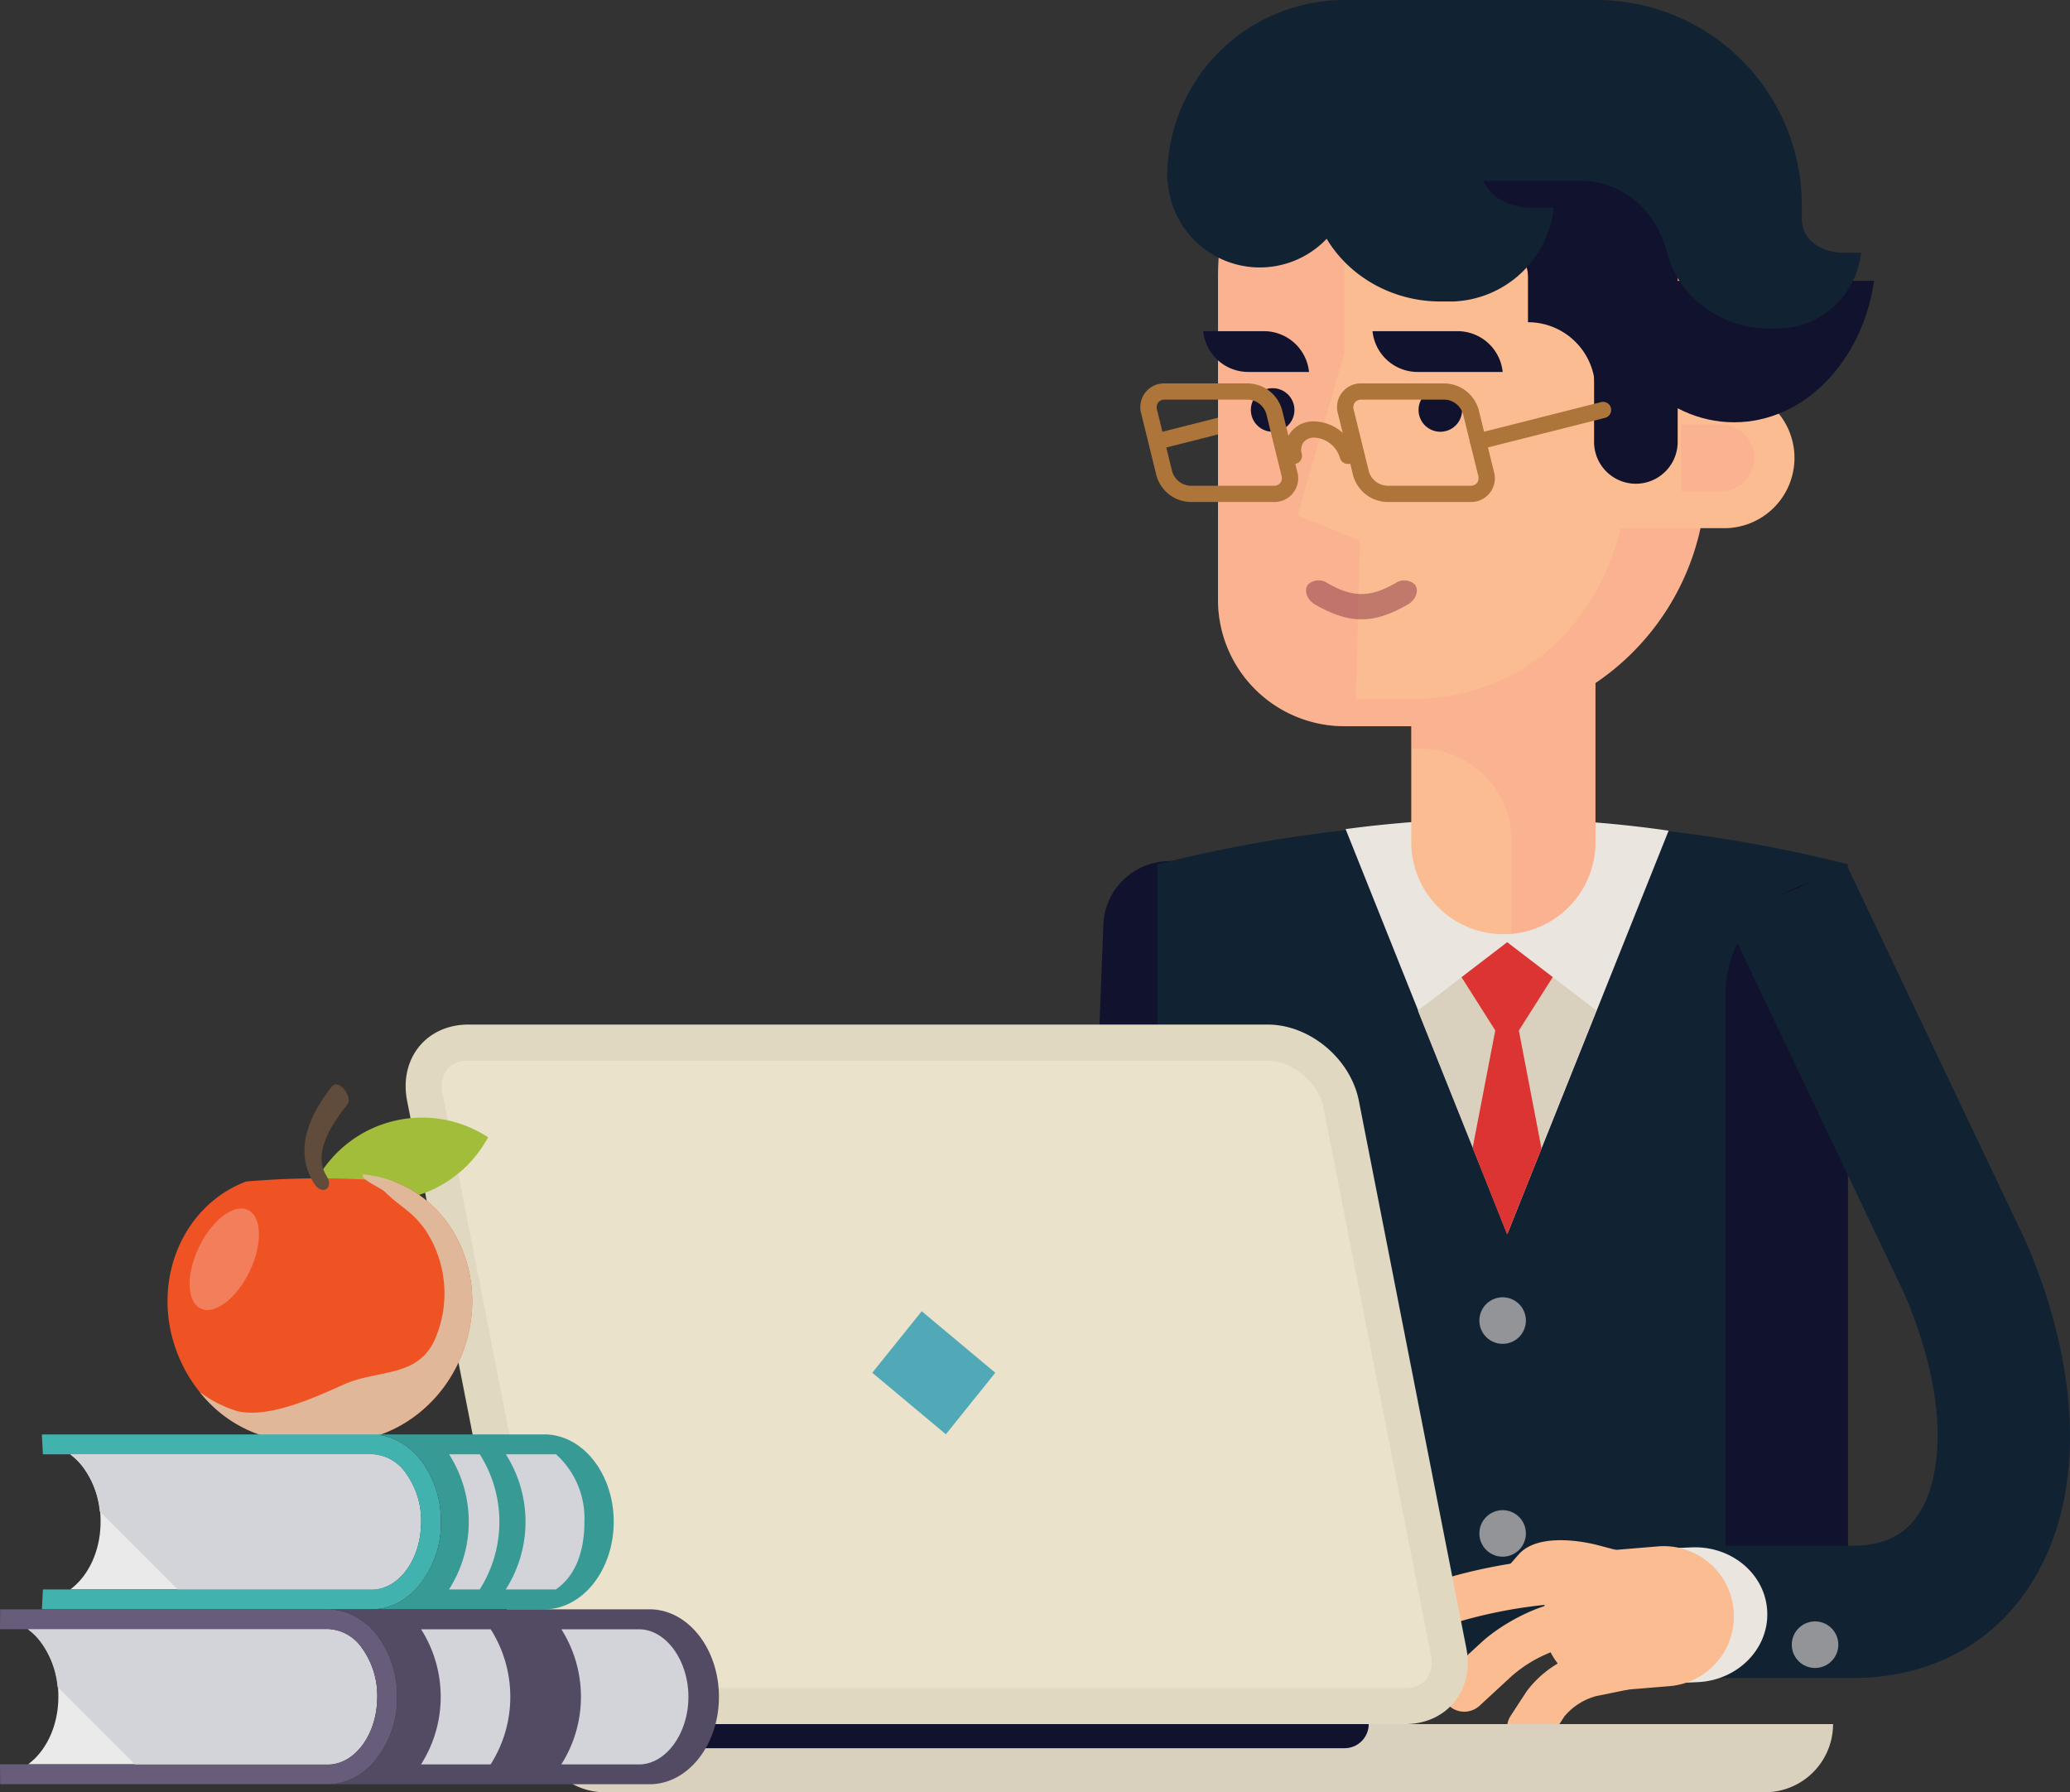 <svg xmlns="http://www.w3.org/2000/svg" width="306.656" height="265.482" viewBox="0 0 306.656 265.482">
  <rect x="0" y="0" width="306.656" height="265.482" fill="#333333" stroke="none"/>
  <g id="Group_4228" data-name="Group 4228" transform="translate(0)">
    <g id="Group_4101" data-name="Group 4101" transform="translate(170.173 59.526)">
      <path id="Path_7194" data-name="Path 7194" d="M1175.043,283.909a1.207,1.207,0,0,0,.295-.037l18.5-4.676a1.2,1.2,0,1,0-.589-2.329l-18.5,4.676a1.2,1.2,0,0,0,.293,2.366Z" transform="translate(-1173.842 -276.831)" fill="#ad753a"/>
    </g>
    <g id="Group_4104" data-name="Group 4104" transform="translate(120.954 127.675)">
      <g id="Group_4103" data-name="Group 4103" transform="translate(0)">
        <path id="Path_7196" data-name="Path 7196" d="M1193.673,482.793h19.288c19.734,0,29.922-31.136,31.039-60.063l1.953-50.638a9.8,9.8,0,1,0-19.584-.756l-1.954,50.64c-.963,24.966-8.724,39.265-11.929,41.218h-18.813a9.8,9.8,0,1,0,0,19.6Z" transform="translate(-1183.873 -361.911)" fill="#11122d"/>
      </g>
    </g>
    <g id="Group_4105" data-name="Group 4105" transform="translate(171.467 121.658)">
      <path id="Path_7197" data-name="Path 7197" d="M1070.639,360.765a208.56,208.56,0,0,1,102.274,0l0,116.792H1070.636Z" transform="translate(-1070.636 -354.399)" fill="#112333"/>
    </g>
    <g id="Group_4107" data-name="Group 4107" transform="translate(199.343 121.268)">
      <g id="Group_4106" data-name="Group 4106" transform="translate(0)">
        <path id="Path_7198" data-name="Path 7198" d="M1127.756,415.385l-23.975-59.93a173.634,173.634,0,0,1,47.852.232Z" transform="translate(-1103.781 -353.913)" fill="#ebe5e0"/>
      </g>
    </g>
    <g id="Group_4109" data-name="Group 4109" transform="translate(210.05 139.567)">
      <g id="Group_4108" data-name="Group 4108" transform="translate(0)">
        <path id="Path_7199" data-name="Path 7199" d="M1143.586,386.872l-13.225,33.06-13.215-33.041,13.231-10.133Z" transform="translate(-1117.146 -376.758)" fill="#d9d1bd"/>
      </g>
    </g>
    <g id="Group_4111" data-name="Group 4111" transform="translate(209.068 65.403)">
      <g id="Group_4110" data-name="Group 4110" transform="translate(0)">
        <path id="Path_7200" data-name="Path 7200" d="M1117.309,343.5a13.647,13.647,0,0,0,13.646,13.649h0A13.649,13.649,0,0,0,1144.6,343.5V297.812a13.646,13.646,0,0,0-13.645-13.644h0a13.645,13.645,0,0,0-13.646,13.644Z" transform="translate(-1117.309 -284.168)" fill="#fbbc91"/>
      </g>
    </g>
    <g id="Group_4113" data-name="Group 4113" transform="translate(209.068 65.403)" opacity="0.22" style="mix-blend-mode: multiply;isolation: isolate">
      <g id="Group_4112" data-name="Group 4112" transform="translate(0)">
        <path id="Path_7201" data-name="Path 7201" d="M1132.163,343.275a13.641,13.641,0,0,0-13.645-13.64c-.409,0-.807.027-1.209.058V297.812a13.646,13.646,0,0,1,27.292,0V343.5a13.64,13.64,0,0,1-12.438,13.587Z" transform="translate(-1117.309 -284.168)" fill="#f58b8c"/>
      </g>
    </g>
    <g id="Group_4120" data-name="Group 4120" transform="translate(180.441 3.861)">
      <g id="Group_4116" data-name="Group 4116">
        <g id="Group_4115" data-name="Group 4115">
          <g id="Group_4114" data-name="Group 4114">
            <path id="Path_7202" data-name="Path 7202" d="M1096.811,244.639c0-20.6,14.429-37.3,35.031-37.3a37.308,37.308,0,0,1,37.306,37.3v29.107a37.307,37.307,0,0,1-37.306,37.3c-.28,0-.548-.013-.827-.022v.022h-15.459a18.722,18.722,0,0,1-18.746-18.555Z" transform="translate(-1096.811 -207.336)" fill="#fbbc91"/>
          </g>
        </g>
      </g>
      <g id="Group_4119" data-name="Group 4119" transform="translate(0 0.64)" opacity="0.22" style="mix-blend-mode: multiply;isolation: isolate">
        <g id="Group_4118" data-name="Group 4118">
          <g id="Group_4117" data-name="Group 4117">
            <path id="Path_7203" data-name="Path 7203" d="M1115.492,211.267v44.705l-6.906,24,9.257,3.749-.642,23.484h7.2v-.021c.28.007.554.021.832.021,20.6,0,32.753-16.7,32.753-37.3V240.8a37.287,37.287,0,0,0-19.28-32.662,37.313,37.313,0,0,1,30.443,36.663v29.107a37.307,37.307,0,0,1-37.306,37.3c-.28,0-.548-.013-.827-.022v.022h-15.459a18.654,18.654,0,0,1-6.555-1.2c-.1-.037-.194-.081-.295-.12-.4-.158-.791-.326-1.178-.508-.167-.081-.329-.166-.494-.25-.307-.155-.609-.318-.9-.49-.208-.118-.406-.243-.608-.37q-.358-.227-.7-.469c-.23-.156-.454-.314-.679-.483-.055-.048-.118-.085-.174-.131a.067.067,0,0,1,.019,0,18.43,18.43,0,0,1-7.182-14.536V244.8C1096.811,230.063,1103.085,217.327,1115.492,211.267Z" transform="translate(-1096.811 -208.135)" fill="#f58b8c"/>
          </g>
        </g>
      </g>
    </g>
    <g id="Group_4122" data-name="Group 4122" transform="translate(226.356 23.327)">
      <g id="Group_4121" data-name="Group 4121" transform="translate(0)">
        <path id="Path_7204" data-name="Path 7204" d="M1115.3,266a9.962,9.962,0,0,0-9.961-9.96v-24.4h19.594v39.487H1115.3Z" transform="translate(-1105.336 -231.638)" fill="#11122d"/>
      </g>
    </g>
    <g id="Group_4124" data-name="Group 4124" transform="translate(216.558 7.907)">
      <g id="Group_4123" data-name="Group 4123">
        <path id="Path_7205" data-name="Path 7205" d="M1127.529,246.748a9.959,9.959,0,0,0-9.962-9.959v-24.4h19.595v39.486h-9.633Z" transform="translate(-1117.567 -212.388)" fill="#11122d"/>
      </g>
    </g>
    <g id="Group_4127" data-name="Group 4127" transform="translate(238.393 57.423)">
      <g id="Group_4126" data-name="Group 4126" transform="translate(0 0)">
        <g id="Group_4125" data-name="Group 4125">
          <path id="Path_7206" data-name="Path 7206" d="M1084.291,274.206h13.272a10.408,10.408,0,1,1,0,20.815h-16.936Z" transform="translate(-1080.627 -274.206)" fill="#fbbc91"/>
        </g>
      </g>
    </g>
    <g id="Group_4130" data-name="Group 4130" transform="translate(249.032 62.885)" opacity="0.22" style="mix-blend-mode: multiply;isolation: isolate">
      <g id="Group_4129" data-name="Group 4129" transform="translate(0 0)">
        <g id="Group_4128" data-name="Group 4128">
          <path id="Path_7207" data-name="Path 7207" d="M1088.049,281.025h5.815a4.945,4.945,0,1,1,0,9.889h-5.815Z" transform="translate(-1088.049 -281.025)" fill="#f58b8c"/>
        </g>
      </g>
    </g>
    <g id="Group_4133" data-name="Group 4133" transform="translate(236.152 23.133)">
      <g id="Group_4132" data-name="Group 4132" transform="translate(0)">
        <g id="Group_4131" data-name="Group 4131">
          <path id="Path_7208" data-name="Path 7208" d="M1102.107,273.725a6.192,6.192,0,0,0,6.189,6.193h0a6.2,6.2,0,0,0,6.194-6.193v-36.14a6.191,6.191,0,0,0-6.194-6.189h0a6.188,6.188,0,0,0-6.189,6.189Z" transform="translate(-1102.107 -231.396)" fill="#11122d"/>
        </g>
      </g>
    </g>
    <g id="Group_4136" data-name="Group 4136" transform="translate(189.082 21.495)">
      <g id="Group_4135" data-name="Group 4135" transform="translate(0)">
        <g id="Group_4134" data-name="Group 4134">
          <path id="Path_7209" data-name="Path 7209" d="M1125.049,229.351h30.217c0,.2.014.4.014.6v2.49c.032,4.111,3.876,6.186,7.628,6.186h3.219a15.552,15.552,0,0,1-14.838,13.885h-1.958c-8.877,0-16.748-5.8-18.763-14a17.783,17.783,0,0,0-5.518-9.144Z" transform="translate(-1125.049 -229.351)" fill="#112333"/>
        </g>
      </g>
    </g>
    <g id="Group_4143" data-name="Group 4143" transform="translate(185.308 57.5)">
      <g id="Group_4139" data-name="Group 4139" transform="translate(0 0)">
        <g id="Group_4138" data-name="Group 4138">
          <g id="Group_4137" data-name="Group 4137">
            <path id="Path_7210" data-name="Path 7210" d="M1172.987,277.527a3.224,3.224,0,0,0,3.222,3.228h0a3.231,3.231,0,0,0,3.232-3.228h0a3.231,3.231,0,0,0-3.232-3.226h0a3.224,3.224,0,0,0-3.222,3.226Z" transform="translate(-1172.987 -274.301)" fill="#11122d"/>
          </g>
        </g>
      </g>
      <g id="Group_4142" data-name="Group 4142" transform="translate(24.841 0)">
        <g id="Group_4141" data-name="Group 4141" transform="translate(0)">
          <g id="Group_4140" data-name="Group 4140">
            <path id="Path_7211" data-name="Path 7211" d="M1141.974,277.527a3.229,3.229,0,0,0,3.227,3.228h0a3.229,3.229,0,0,0,3.226-3.228h0a3.229,3.229,0,0,0-3.226-3.226h0a3.229,3.229,0,0,0-3.227,3.226Z" transform="translate(-1141.974 -274.301)" fill="#11122d"/>
          </g>
        </g>
      </g>
    </g>
    <g id="Group_4146" data-name="Group 4146" transform="translate(236.152 41.599)">
      <g id="Group_4145" data-name="Group 4145" transform="translate(0)">
        <g id="Group_4144" data-name="Group 4144">
          <path id="Path_7212" data-name="Path 7212" d="M1107.261,254.45c-1.724,11.9-10.346,20.952-20.74,20.952s-19.02-9.056-20.741-20.952Z" transform="translate(-1065.78 -254.45)" fill="#11122d"/>
        </g>
      </g>
    </g>
    <g id="Group_4150" data-name="Group 4150" transform="translate(172.918 0)">
      <g id="Group_4149" data-name="Group 4149">
        <g id="Group_4148" data-name="Group 4148">
          <g id="Group_4147" data-name="Group 4147">
            <path id="Path_7213" data-name="Path 7213" d="M1068.275,229.659a13.677,13.677,0,0,0,26.264,4.02c.964-2.415,2.722-4.368,5.345-4.368,2.884,0,22.237-.022,29.473-.022,6.365,0,11.383,4.6,12.846,10.561,1.638,6.634,8,11.328,15.18,11.328h1.588a12.573,12.573,0,0,0,12-11.231h-2.6c-3.041,0-6.149-1.68-6.173-5.005V232.93a30.414,30.414,0,0,0-30.415-30.414h-37.376a26.258,26.258,0,0,0-26.227,26.23A5.125,5.125,0,0,0,1068.275,229.659Z" transform="translate(-1068.185 -202.516)" fill="#112333"/>
          </g>
        </g>
      </g>
    </g>
    <g id="Group_4153" data-name="Group 4153" transform="translate(193.482 85.986)">
      <g id="Group_4152" data-name="Group 4152" transform="translate(0)" opacity="0.55">
        <g id="Group_4151" data-name="Group 4151">
          <path id="Path_7214" data-name="Path 7214" d="M1150.66,310.447c-.667.759-.26,2.242,1.055,2.995,5.07,2.9,8.6,2.905,13.671,0,1.318-.755,1.727-2.238,1.058-3h0a2.324,2.324,0,0,0-2.874-.176c-3.722,2.135-6.318,2.135-10.041,0a2.319,2.319,0,0,0-2.87.173Z" transform="translate(-1150.344 -309.865)" fill="#91414d"/>
        </g>
      </g>
    </g>
    <g id="Group_4156" data-name="Group 4156" transform="translate(203.329 49.055)">
      <g id="Group_4155" data-name="Group 4155" transform="translate(0)">
        <g id="Group_4154" data-name="Group 4154">
          <path id="Path_7215" data-name="Path 7215" d="M1147.072,263.759h-12.593a6.718,6.718,0,0,0,6.681,6.041h12.6A6.718,6.718,0,0,0,1147.072,263.759Z" transform="translate(-1134.479 -263.759)" fill="#11122d"/>
        </g>
      </g>
    </g>
    <g id="Group_4159" data-name="Group 4159" transform="translate(178.244 49.055)">
      <g id="Group_4158" data-name="Group 4158" transform="translate(0)">
        <g id="Group_4157" data-name="Group 4157">
          <path id="Path_7216" data-name="Path 7216" d="M1179.282,263.759h-8.99a6.72,6.72,0,0,0,6.684,6.041h8.993A6.716,6.716,0,0,0,1179.282,263.759Z" transform="translate(-1170.291 -263.759)" fill="#11122d"/>
        </g>
      </g>
    </g>
    <g id="Group_4160" data-name="Group 4160" transform="translate(255.627 130.1)">
      <path id="Path_7217" data-name="Path 7217" d="M1070.636,382.084a17.148,17.148,0,0,1,17.149-17.145c.324,0,.644.028.968.046l0,114.67h-18.115Z" transform="translate(-1070.636 -364.939)" fill="#11122d"/>
    </g>
    <g id="Group_4162" data-name="Group 4162" transform="translate(216.513 139.567)">
      <g id="Group_4161" data-name="Group 4161" transform="translate(0)">
        <path id="Path_7218" data-name="Path 7218" d="M1133.709,389.839l3.358,17.491-5.1,12.742-5.1-12.875,3.35-17.374-5-7.884,6.763-5.181,6.751,5.169Z" transform="translate(-1125.215 -376.758)" fill="#db3432"/>
      </g>
    </g>
    <g id="Group_4164" data-name="Group 4164" transform="translate(219.16 223.696)">
      <g id="Group_4163" data-name="Group 4163" transform="translate(0)">
        <path id="Path_7219" data-name="Path 7219" d="M1130.178,485.232a3.445,3.445,0,1,0,3.446-3.444A3.447,3.447,0,0,0,1130.178,485.232Z" transform="translate(-1130.178 -481.788)" fill="#929497"/>
      </g>
    </g>
    <g id="Group_4166" data-name="Group 4166" transform="translate(219.16 192.164)">
      <g id="Group_4165" data-name="Group 4165" transform="translate(0)">
        <path id="Path_7220" data-name="Path 7220" d="M1130.178,445.865a3.445,3.445,0,1,0,3.446-3.443A3.448,3.448,0,0,0,1130.178,445.865Z" transform="translate(-1130.178 -442.422)" fill="#929497"/>
      </g>
    </g>
    <g id="Group_4168" data-name="Group 4168" transform="translate(177.214 168.207)">
      <g id="Group_4167" data-name="Group 4167" transform="translate(0)">
        <path id="Path_7221" data-name="Path 7221" d="M1166.425,415.4a3.99,3.99,0,0,0,2.728,4.937L1181.1,423.4a3.99,3.99,0,0,0,4.94-2.729h0a3.986,3.986,0,0,0-2.727-4.936l-11.948-3.065a3.987,3.987,0,0,0-4.939,2.727Z" transform="translate(-1166.268 -412.513)" fill="#11122d"/>
      </g>
    </g>
    <g id="Group_4169" data-name="Group 4169" transform="translate(236.49 238.758)">
      <path id="Path_7222" data-name="Path 7222" d="M1079.308,500.592h23.041a6.06,6.06,0,0,1,6.061,6.059h-35.162A6.06,6.06,0,0,1,1079.308,500.592Z" transform="translate(-1073.248 -500.592)" fill="#112333"/>
    </g>
    <g id="Group_4171" data-name="Group 4171" transform="translate(233.48 128.406)">
      <g id="Group_4170" data-name="Group 4170" transform="translate(0)">
        <path id="Path_7223" data-name="Path 7223" d="M1039.347,482.975h31.192c11.086,0,20.348-4.769,26.079-13.434,8.258-12.484,8.133-31.083-.345-51.031l-26.5-55.687-18.038,7.668,26.5,55.684c6.8,15.994,5.51,27.3,2.037,32.55-2.068,3.129-5.252,4.649-9.732,4.649h-31.192a9.8,9.8,0,0,0,0,19.6Z" transform="translate(-1029.548 -362.824)" fill="#112333"/>
      </g>
    </g>
    <g id="Group_4192" data-name="Group 4192" transform="translate(206.94 228.142)">
      <g id="Group_4173" data-name="Group 4173" transform="translate(58.502 12.033)">
        <g id="Group_4172" data-name="Group 4172" transform="translate(0)">
          <path id="Path_7224" data-name="Path 7224" d="M1075.871,502.361a3.446,3.446,0,1,1-3.476,3.416A3.447,3.447,0,0,1,1075.871,502.361Z" transform="translate(-1072.395 -502.361)" fill="#929497"/>
        </g>
      </g>
      <g id="Group_4175" data-name="Group 4175" transform="translate(30.744 1.053)">
        <g id="Group_4174" data-name="Group 4174">
          <path id="Path_7225" data-name="Path 7225" d="M1098.47,488.663c5.941-.25,10.948,4.015,11.181,9.528h0c.235,5.514-4.4,10.187-10.341,10.439l-2.594.11c-5.94.249-10.946-4.015-11.179-9.525h0c-.233-5.517,4.394-10.189,10.339-10.443Z" transform="translate(-1085.528 -488.653)" fill="#ebe5e0"/>
        </g>
      </g>
      <g id="Group_4191" data-name="Group 4191" transform="translate(0)">
        <g id="Group_4178" data-name="Group 4178" transform="translate(0 2.393)">
          <g id="Group_4177" data-name="Group 4177">
            <g id="Group_4176" data-name="Group 4176">
              <path id="Path_7226" data-name="Path 7226" d="M1146.4,493.717a3.359,3.359,0,0,1-3.077,3.314l-5.941.5a72.058,72.058,0,0,0-11.371,2.131l-6.08,1.748a3.358,3.358,0,0,1-1.853-6.454l6.077-1.746a78.883,78.883,0,0,1,12.665-2.368l5.943-.5a3.36,3.36,0,0,1,3.625,3.067,2.955,2.955,0,0,1,.013.313Z" transform="translate(-1115.643 -490.326)" fill="#fbbc91"/>
            </g>
          </g>
        </g>
        <g id="Group_4181" data-name="Group 4181" transform="translate(15.38)">
          <g id="Group_4180" data-name="Group 4180">
            <g id="Group_4179" data-name="Group 4179">
              <path id="Path_7227" data-name="Path 7227" d="M1127.828,494.324a3.349,3.349,0,0,1-4.21,3.222l-11.4-3a11.958,11.958,0,0,0-5.17-.354l-1.547,1.761a3.357,3.357,0,1,1-5.043-4.433l1.815-2.066c3.1-3.524,10.785-1.63,11.654-1.4l11.4,3a3.35,3.35,0,0,1,2.5,3.269Z" transform="translate(-1099.618 -487.338)" fill="#fbbc91"/>
            </g>
          </g>
        </g>
        <g id="Group_4184" data-name="Group 4184" transform="translate(6.623 8.344)">
          <g id="Group_4183" data-name="Group 4183">
            <g id="Group_4182" data-name="Group 4182">
              <path id="Path_7228" data-name="Path 7228" d="M1139.135,501.147a3.357,3.357,0,0,1-2.848,3.285l-5.266.809a19.77,19.77,0,0,0-8.221,4.32l-4.724,4.361a3.357,3.357,0,1,1-4.558-4.93l4.728-4.365c3.123-2.886,8.178-5.477,11.756-6.024l5.265-.807a3.357,3.357,0,0,1,3.827,2.809,3.588,3.588,0,0,1,.04.543Z" transform="translate(-1112.439 -497.755)" fill="#fbbc91"/>
            </g>
          </g>
        </g>
        <g id="Group_4187" data-name="Group 4187" transform="translate(16.332 15.481)">
          <g id="Group_4186" data-name="Group 4186">
            <g id="Group_4185" data-name="Group 4185">
              <path id="Path_7229" data-name="Path 7229" d="M1128.524,510.056a3.358,3.358,0,0,1-2.691,3.258l-4.643.94a9.246,9.246,0,0,0-4.806,3.033l-2.312,3.544a3.358,3.358,0,1,1-5.625-3.669l2.313-3.544a15.7,15.7,0,0,1,9.1-5.944l4.64-.941a3.357,3.357,0,0,1,3.958,2.622,3.222,3.222,0,0,1,.07.7Z" transform="translate(-1107.902 -506.665)" fill="#fbbc91"/>
            </g>
          </g>
        </g>
        <g id="Group_4190" data-name="Group 4190" transform="translate(21.638 0.877)">
          <g id="Group_4189" data-name="Group 4189">
            <g id="Group_4188" data-name="Group 4188">
              <path id="Path_7230" data-name="Path 7230" d="M1091.733,500.291a10.39,10.39,0,0,0,11.2,9.505l7.522-.621a10.39,10.39,0,0,0,9.5-11.2h0a10.393,10.393,0,0,0-11.2-9.5l-7.525.62a10.389,10.389,0,0,0-9.5,11.2Z" transform="translate(-1091.697 -488.434)" fill="#fbbc91"/>
            </g>
          </g>
        </g>
      </g>
    </g>
    <g id="Group_4213" data-name="Group 4213" transform="translate(92.868 229.195)">
      <g id="Group_4194" data-name="Group 4194" transform="translate(52.236 10.98)">
        <g id="Group_4193" data-name="Group 4193" transform="translate(0)">
          <path id="Path_7231" data-name="Path 7231" d="M1226.1,502.361a3.446,3.446,0,1,1-3.477,3.416A3.448,3.448,0,0,1,1226.1,502.361Z" transform="translate(-1222.627 -502.361)" fill="#929497"/>
        </g>
      </g>
      <g id="Group_4196" data-name="Group 4196" transform="translate(24.479)">
        <g id="Group_4195" data-name="Group 4195">
          <path id="Path_7232" data-name="Path 7232" d="M1248.705,488.663c5.943-.25,10.949,4.015,11.179,9.528h0c.236,5.514-4.4,10.187-10.34,10.439l-2.592.11c-5.942.249-10.946-4.015-11.181-9.525h0c-.233-5.517,4.4-10.189,10.338-10.443Z" transform="translate(-1235.763 -488.653)" fill="#ebe5e0"/>
        </g>
      </g>
      <g id="Group_4212" data-name="Group 4212" transform="translate(0 0.703)">
        <g id="Group_4199" data-name="Group 4199" transform="translate(2.087 9.203)">
          <g id="Group_4198" data-name="Group 4198">
            <g id="Group_4197" data-name="Group 4197">
              <path id="Path_7233" data-name="Path 7233" d="M1286.875,503.075a3.361,3.361,0,0,1-1.511,4.264l-5.255,2.814a71.943,71.943,0,0,0-9.588,6.471l-4.889,4.017a3.357,3.357,0,1,1-4.261-5.188l4.881-4.017a79.5,79.5,0,0,1,10.683-7.2l5.258-2.816a3.359,3.359,0,0,1,4.544,1.372c.05.1.1.191.138.284Z" transform="translate(-1260.145 -501.02)" fill="#fbbc91"/>
            </g>
          </g>
        </g>
        <g id="Group_4202" data-name="Group 4202" transform="translate(18.423 8.254)">
          <g id="Group_4201" data-name="Group 4201">
            <g id="Group_4200" data-name="Group 4200">
              <path id="Path_7234" data-name="Path 7234" d="M1266.723,501.609a3.412,3.412,0,0,0-.482-.685,3.364,3.364,0,0,0-4.746-.207l-8.692,7.968a11.948,11.948,0,0,1-4.41,2.723l-2.188-.837a3.356,3.356,0,1,0-2.4,6.269l2.566.985c4.385,1.673,10.3-3.582,10.968-4.188l8.692-7.969a3.36,3.36,0,0,0,.69-4.058Z" transform="translate(-1241.644 -499.836)" fill="#fbbc91"/>
            </g>
          </g>
        </g>
        <g id="Group_4205" data-name="Group 4205" transform="translate(0 6.893)">
          <g id="Group_4204" data-name="Group 4204">
            <g id="Group_4203" data-name="Group 4203">
              <path id="Path_7235" data-name="Path 7235" d="M1289.664,501.728a3.358,3.358,0,0,1-3.037,3.11l-5.307.493a19.766,19.766,0,0,0-8.463,3.821l-4.976,4.071a3.357,3.357,0,1,1-4.256-5.192l4.98-4.075c3.291-2.693,8.492-4.98,12.1-5.314l5.3-.491a3.355,3.355,0,0,1,3.653,3.033,3.169,3.169,0,0,1,.007.544Z" transform="translate(-1262.395 -498.136)" fill="#fbbc91"/>
            </g>
          </g>
        </g>
        <g id="Group_4208" data-name="Group 4208" transform="translate(2.709 2.229)">
          <g id="Group_4207" data-name="Group 4207">
            <g id="Group_4206" data-name="Group 4206">
              <path id="Path_7236" data-name="Path 7236" d="M1287.862,495.826a3.354,3.354,0,0,1-2.8,3.158l-4.674.772a9.247,9.247,0,0,0-4.913,2.86l-2.439,3.456a3.357,3.357,0,1,1-5.488-3.866l2.44-3.459a15.68,15.68,0,0,1,9.3-5.611l4.673-.776a3.355,3.355,0,0,1,3.858,2.762,3.1,3.1,0,0,1,.046.7Z" transform="translate(-1266.93 -492.314)" fill="#fbbc91"/>
            </g>
          </g>
        </g>
        <g id="Group_4211" data-name="Group 4211" transform="translate(15.583)">
          <g id="Group_4210" data-name="Group 4210">
            <g id="Group_4209" data-name="Group 4209">
              <path id="Path_7237" data-name="Path 7237" d="M1241.644,500.32a10.386,10.386,0,0,0,10.615,10.153l7.544-.17a10.391,10.391,0,0,0,10.154-10.616h0a10.391,10.391,0,0,0-10.615-10.154l-7.547.169a10.391,10.391,0,0,0-10.15,10.617Z" transform="translate(-1241.642 -489.531)" fill="#fbbc91"/>
            </g>
          </g>
        </g>
      </g>
    </g>
    <g id="Group_4214" data-name="Group 4214" transform="translate(79.523 255.381)">
      <path id="Path_7238" data-name="Path 7238" d="M1073.368,521.345a10.1,10.1,0,0,0,10.1,10.1H1255.3a10.1,10.1,0,0,0,10.1-10.1Z" transform="translate(-1073.368 -521.345)" fill="#d9d1bd"/>
    </g>
    <g id="Group_4215" data-name="Group 4215" transform="translate(95.465 255.381)">
      <path id="Path_7239" data-name="Path 7239" d="M1159.252,521.345a3.571,3.571,0,0,0,3.572,3.572h100.155a3.571,3.571,0,0,0,3.572-3.572Z" transform="translate(-1159.252 -521.345)" fill="#11122d"/>
    </g>
    <g id="Group_4218" data-name="Group 4218" transform="translate(60.1 151.764)">
      <g id="Group_4216" data-name="Group 4216" transform="translate(2.673 2.672)">
        <path id="Path_7240" data-name="Path 7240" d="M1289.637,493.594a6.566,6.566,0,0,0,5.212-2.259,6.928,6.928,0,0,0,1.245-5.851l-15.909-81.026c-.973-4.953-5.963-9.137-10.894-9.137H1150.9a6.581,6.581,0,0,0-5.216,2.257,6.94,6.94,0,0,0-1.242,5.851l15.909,81.024c.972,4.955,5.963,9.14,10.894,9.14Z" transform="translate(-1144.272 -395.321)" fill="#eae2ca"/>
      </g>
      <g id="Group_4217" data-name="Group 4217" transform="translate(0)">
        <path id="Path_7241" data-name="Path 7241" d="M1150.234,397.33a3.9,3.9,0,0,0-3.15,1.282,4.327,4.327,0,0,0-.686,3.637l15.91,81.026c.73,3.717,4.594,6.98,8.27,6.98h118.4a3.9,3.9,0,0,0,3.149-1.285,4.311,4.311,0,0,0,.684-3.635L1276.9,404.312c-.73-3.72-4.6-6.982-8.27-6.982H1150.234m0-5.345h118.393c6.241,0,12.29,5.057,13.514,11.295l15.91,81.026c1.225,6.237-2.839,11.3-9.078,11.3h-118.4c-6.241,0-12.291-5.059-13.516-11.3l-15.91-81.026c-1.222-6.238,2.842-11.295,9.082-11.295Z" transform="translate(-1140.936 -391.985)" fill="#e0d8c1"/>
      </g>
    </g>
    <g id="Group_4219" data-name="Group 4219" transform="translate(129.223 194.23)">
      <path id="Path_7242" data-name="Path 7242" d="M1239.214,463.224l7.322-9.112-10.9-9.111-7.325,9.111Z" transform="translate(-1228.313 -445.002)" fill="#51a8b7"/>
    </g>
    <g id="Group_4223" data-name="Group 4223" transform="translate(168.955 56.792)">
      <g id="Group_4220" data-name="Group 4220" transform="translate(29.138 0)">
        <path id="Path_7243" data-name="Path 7243" d="M1143.306,290.981h12.343a3.51,3.51,0,0,0,3.512-4.5l-2.245-9.129a5.343,5.343,0,0,0-4.995-3.93h-12.343a3.511,3.511,0,0,0-3.512,4.5l2.245,9.129a5.343,5.343,0,0,0,5,3.93Zm8.615-15.16a2.973,2.973,0,0,1,2.662,2.1l2.245,9.129a1.27,1.27,0,0,1-.164,1.109,1.244,1.244,0,0,1-1.015.417h-12.343a2.974,2.974,0,0,1-2.662-2.1l-2.245-9.129a1.274,1.274,0,0,1,.164-1.109,1.246,1.246,0,0,1,1.015-.417Z" transform="translate(-1135.944 -273.418)" fill="#ad753a"/>
      </g>
      <g id="Group_4221" data-name="Group 4221" transform="translate(0 0)">
        <path id="Path_7244" data-name="Path 7244" d="M1179.684,290.981h12.342a3.511,3.511,0,0,0,3.514-4.5l-2.245-9.13a5.347,5.347,0,0,0-5-3.93h-12.343a3.511,3.511,0,0,0-3.513,4.5l2.244,9.13a5.347,5.347,0,0,0,5,3.93Zm8.614-15.16a2.977,2.977,0,0,1,2.663,2.1l2.244,9.129a1.281,1.281,0,0,1-.164,1.11,1.249,1.249,0,0,1-1.016.417h-12.342a2.975,2.975,0,0,1-2.663-2.1l-2.244-9.129a1.276,1.276,0,0,1,.164-1.11,1.248,1.248,0,0,1,1.015-.417Z" transform="translate(-1172.322 -273.418)" fill="#ad753a"/>
      </g>
      <g id="Group_4222" data-name="Group 4222" transform="translate(21.41 5.629)">
        <path id="Path_7245" data-name="Path 7245" d="M1162.931,286.751a1.227,1.227,0,0,0,.288-.035,1.2,1.2,0,0,0,.879-1.454,1.994,1.994,0,0,1,.276-1.737,1.956,1.956,0,0,1,1.591-.675,4.167,4.167,0,0,1,3.786,2.986,1.2,1.2,0,1,0,2.333-.574,6.546,6.546,0,0,0-6.12-4.816,4.188,4.188,0,0,0-4.2,5.389,1.2,1.2,0,0,0,1.166.915Z" transform="translate(-1161.617 -280.446)" fill="#ad753a"/>
      </g>
    </g>
    <g id="Group_4224" data-name="Group 4224" transform="translate(217.778 59.525)">
      <path id="Path_7246" data-name="Path 7246" d="M1115.611,283.909a1.213,1.213,0,0,0,.3-.037l18.5-4.676a1.2,1.2,0,0,0-.589-2.329l-18.5,4.676a1.2,1.2,0,0,0,.294,2.366Z" transform="translate(-1114.41 -276.829)" fill="#ad753a"/>
    </g>
    <g id="Group_4227" data-name="Group 4227" transform="translate(0 160.615)">
      <path id="Path_7247" data-name="Path 7247" d="M1334.525,491.473h44.66c4.036,0,7.3-4.493,7.3-10.016a11.924,11.924,0,0,0-2.281-7.232,6.363,6.363,0,0,0-5.023-2.769H1334.54a9.47,9.47,0,0,1,1.9,1.886,13.412,13.412,0,0,1,2.577,8.116C1339.016,485.757,1337.206,489.514,1334.525,491.473Z" transform="translate(-1324.119 -416.651)" fill="#eaeaea"/>
      <g id="Group_4226" data-name="Group 4226" transform="translate(24.818)">
        <path id="Path_7248" data-name="Path 7248" d="M1322.12,418.6a17.867,17.867,0,0,1,25.515-6.5,17.861,17.861,0,0,1-25.515,6.5Z" transform="translate(-1300.146 -404.258)" fill="#a1bd3a"/>
        <path id="Path_7249" data-name="Path 7249" d="M1368.788,446.029c-3.472,9.157-12.469,14.465-21.156,13.025-8.674,1.458-17.7-3.868-21.177-13.025-3.921-10.327.664-21.661,10.239-25.3a127.854,127.854,0,0,1,21.854,0C1368.141,424.368,1372.71,435.7,1368.788,446.029Z" transform="translate(-1325.053 -406.332)" fill="#ef5324"/>
        <path id="Path_7250" data-name="Path 7250" d="M1364.006,446.046c-3.472,9.157-12.469,14.465-21.156,13.025a19.081,19.081,0,0,1-17.8-7.142,18.126,18.126,0,0,0,5.526,2.825c4.73,1.115,11.476-2.016,15.524-3.814,5.164-2.483,11.461-.9,13.944-7.2a17.014,17.014,0,0,0-1.573-15.808c-2.025-2.868-3.472-3.194-5.961-5.622-.743-.727-3.763-1.869-3.277-2.626a17.152,17.152,0,0,1,4.53,1.062C1363.359,424.385,1367.927,435.718,1364.006,446.046Z" transform="translate(-1320.271 -406.349)" fill="#e0bea2" opacity="0.93" style="mix-blend-mode: multiply;isolation: isolate"/>
        <g id="Group_4225" data-name="Group 4225" transform="translate(20.284)">
          <path id="Path_7251" data-name="Path 7251" d="M1354.254,406.019c-2.141,2.7-5.268,7.13-3.09,10.588,1.173,1.86-.676,2.98-1.842,1.129-3.113-4.937-.65-10.242,2.63-14.375,1.015-1.283,3.165,1.569,2.3,2.659Z" transform="translate(-1347.891 -403.035)" fill="#614b3b"/>
        </g>
        <path id="Path_7252" data-name="Path 7252" d="M1373.382,435.318c-1.936,4.03-5.184,6.489-7.255,5.494s-2.181-5.068-.241-9.1,5.181-6.489,7.252-5.494S1375.322,431.288,1373.382,435.318Z" transform="translate(-1361.224 -407.604)" fill="#fff" opacity="0.25"/>
      </g>
      <path id="Path_7253" data-name="Path 7253" d="M1330.994,490.741l-.146,2.915a2.744,2.744,0,0,0,.5.03H1379.7a8.581,8.581,0,0,0,4.756-1.473,11.854,11.854,0,0,0,1.755-1.472,14.539,14.539,0,0,0,3.74-10.016,14.787,14.787,0,0,0-2.885-9.014,9.307,9.307,0,0,0-.855-.987,9.193,9.193,0,0,0-1.769-1.473,8.565,8.565,0,0,0-4.741-1.473h-48.358a2.816,2.816,0,0,0-.5.03l.146,2.916H1379.7a6.363,6.363,0,0,1,5.023,2.769,11.924,11.924,0,0,1,2.281,7.232c0,5.524-3.268,10.016-7.3,10.016Z" transform="translate(-1324.638 -415.919)" fill="#41b2ad"/>
      <path id="Path_7254" data-name="Path 7254" d="M1303.642,492.213a8.581,8.581,0,0,1-4.756,1.473h25.584c5.656,0,10.267-5.818,10.267-12.962s-4.611-12.947-10.267-12.947h-25.584a8.565,8.565,0,0,1,4.741,1.473,9.19,9.19,0,0,1,1.769,1.473,9.321,9.321,0,0,1,.855.987,14.786,14.786,0,0,1,2.885,9.014,14.539,14.539,0,0,1-3.74,10.016A11.849,11.849,0,0,1,1303.642,492.213Z" transform="translate(-1243.82 -415.919)" fill="#389a95"/>
      <path id="Path_7255" data-name="Path 7255" d="M1342.642,523.818h44.41c4.036,0,7.307-4.492,7.307-10a12.007,12.007,0,0,0-2.285-7.247,6.36,6.36,0,0,0-5.023-2.768h-44.393a9.3,9.3,0,0,1,1.9,1.886,13.452,13.452,0,0,1,2.578,8.13C1347.136,518.117,1345.324,521.859,1342.642,523.818Z" transform="translate(-1338.491 -423.088)" fill="#eaeaea"/>
      <path id="Path_7256" data-name="Path 7256" d="M1338.964,523.086l.029,2.946h48.532a8.607,8.607,0,0,0,4.759-1.473,11.742,11.742,0,0,0,1.752-1.473,14.46,14.46,0,0,0,3.743-10,14.973,14.973,0,0,0-2.875-9.029,10.622,10.622,0,0,0-.854-.987,9.253,9.253,0,0,0-1.781-1.473,8.571,8.571,0,0,0-4.744-1.473h-48.532l-.029,2.946h48.561a6.36,6.36,0,0,1,5.023,2.768,12.007,12.007,0,0,1,2.285,7.247c0,5.509-3.271,10-7.307,10Z" transform="translate(-1338.964 -422.356)" fill="#675c7a"/>
      <path id="Path_7257" data-name="Path 7257" d="M1284.181,524.559a8.607,8.607,0,0,1-4.759,1.473H1327.1c5.657,0,10.266-5.8,10.266-12.947s-4.609-12.962-10.266-12.962h-47.681a8.571,8.571,0,0,1,4.744,1.473,9.253,9.253,0,0,1,1.781,1.473,10.622,10.622,0,0,1,.854.987,14.973,14.973,0,0,1,2.875,9.029,14.46,14.46,0,0,1-3.743,10A11.742,11.742,0,0,1,1284.181,524.559Z" transform="translate(-1230.861 -422.356)" fill="#534b64"/>
      <path id="Path_7258" data-name="Path 7258" d="M1320.03,491.473h4.551a18.673,18.673,0,0,0,.015-20.018h-4.551a18.591,18.591,0,0,1-.014,20.018Z" transform="translate(-1253.517 -416.65)" fill="#d2d4d9" style="mix-blend-mode: multiply;isolation: isolate"/>
      <path id="Path_7259" data-name="Path 7259" d="M1304.3,491.473h7.451c.014-.016.014-.03.031-.046,2.514-1.739,4.172-5.007,4.172-9.964a12.751,12.751,0,0,0-4.156-9.965c-.015-.015-.015-.029-.033-.044h-7.45a18.609,18.609,0,0,1-.014,20.018Z" transform="translate(-1229.377 -416.65)" fill="#d2d4d9" style="mix-blend-mode: multiply;isolation: isolate"/>
      <path id="Path_7260" data-name="Path 7260" d="M1285.069,523.832h11.517c3.979,0,7.321-4.58,7.321-10s-3.343-10.015-7.321-10.015h-11.5a18.68,18.68,0,0,1-.015,20.016Z" transform="translate(-1201.922 -423.091)" fill="#d2d4d9" style="mix-blend-mode: multiply;isolation: isolate"/>
      <path id="Path_7261" data-name="Path 7261" d="M1318.01,523.832h10.311a18.66,18.66,0,0,0,.014-20.016h-10.31a18.665,18.665,0,0,1-.015,20.016Z" transform="translate(-1255.64 -423.091)" fill="#d2d4d9" style="mix-blend-mode: multiply;isolation: isolate"/>
      <path id="Path_7262" data-name="Path 7262" d="M1334.572,471.461a9.6,9.6,0,0,1,1.9,1.886,12.959,12.959,0,0,1,2.491,6.57l11.562,11.562h28.694c4.033,0,7.3-4.493,7.3-10.016a11.931,11.931,0,0,0-2.284-7.231,6.36,6.36,0,0,0-5.021-2.77Z" transform="translate(-1324.189 -416.652)" fill="#d2d4d9" style="mix-blend-mode: multiply;isolation: isolate"/>
      <path id="Path_7263" data-name="Path 7263" d="M1342.7,503.808a9.138,9.138,0,0,1,1.9,1.885,13.126,13.126,0,0,1,2.506,6.688l11.445,11.444h28.544c4.036,0,7.307-4.492,7.307-10a12.006,12.006,0,0,0-2.285-7.247,6.357,6.357,0,0,0-5.023-2.769Z" transform="translate(-1338.576 -423.089)" fill="#d2d4d9" style="mix-blend-mode: multiply;isolation: isolate"/>
    </g>
  </g>
</svg>
